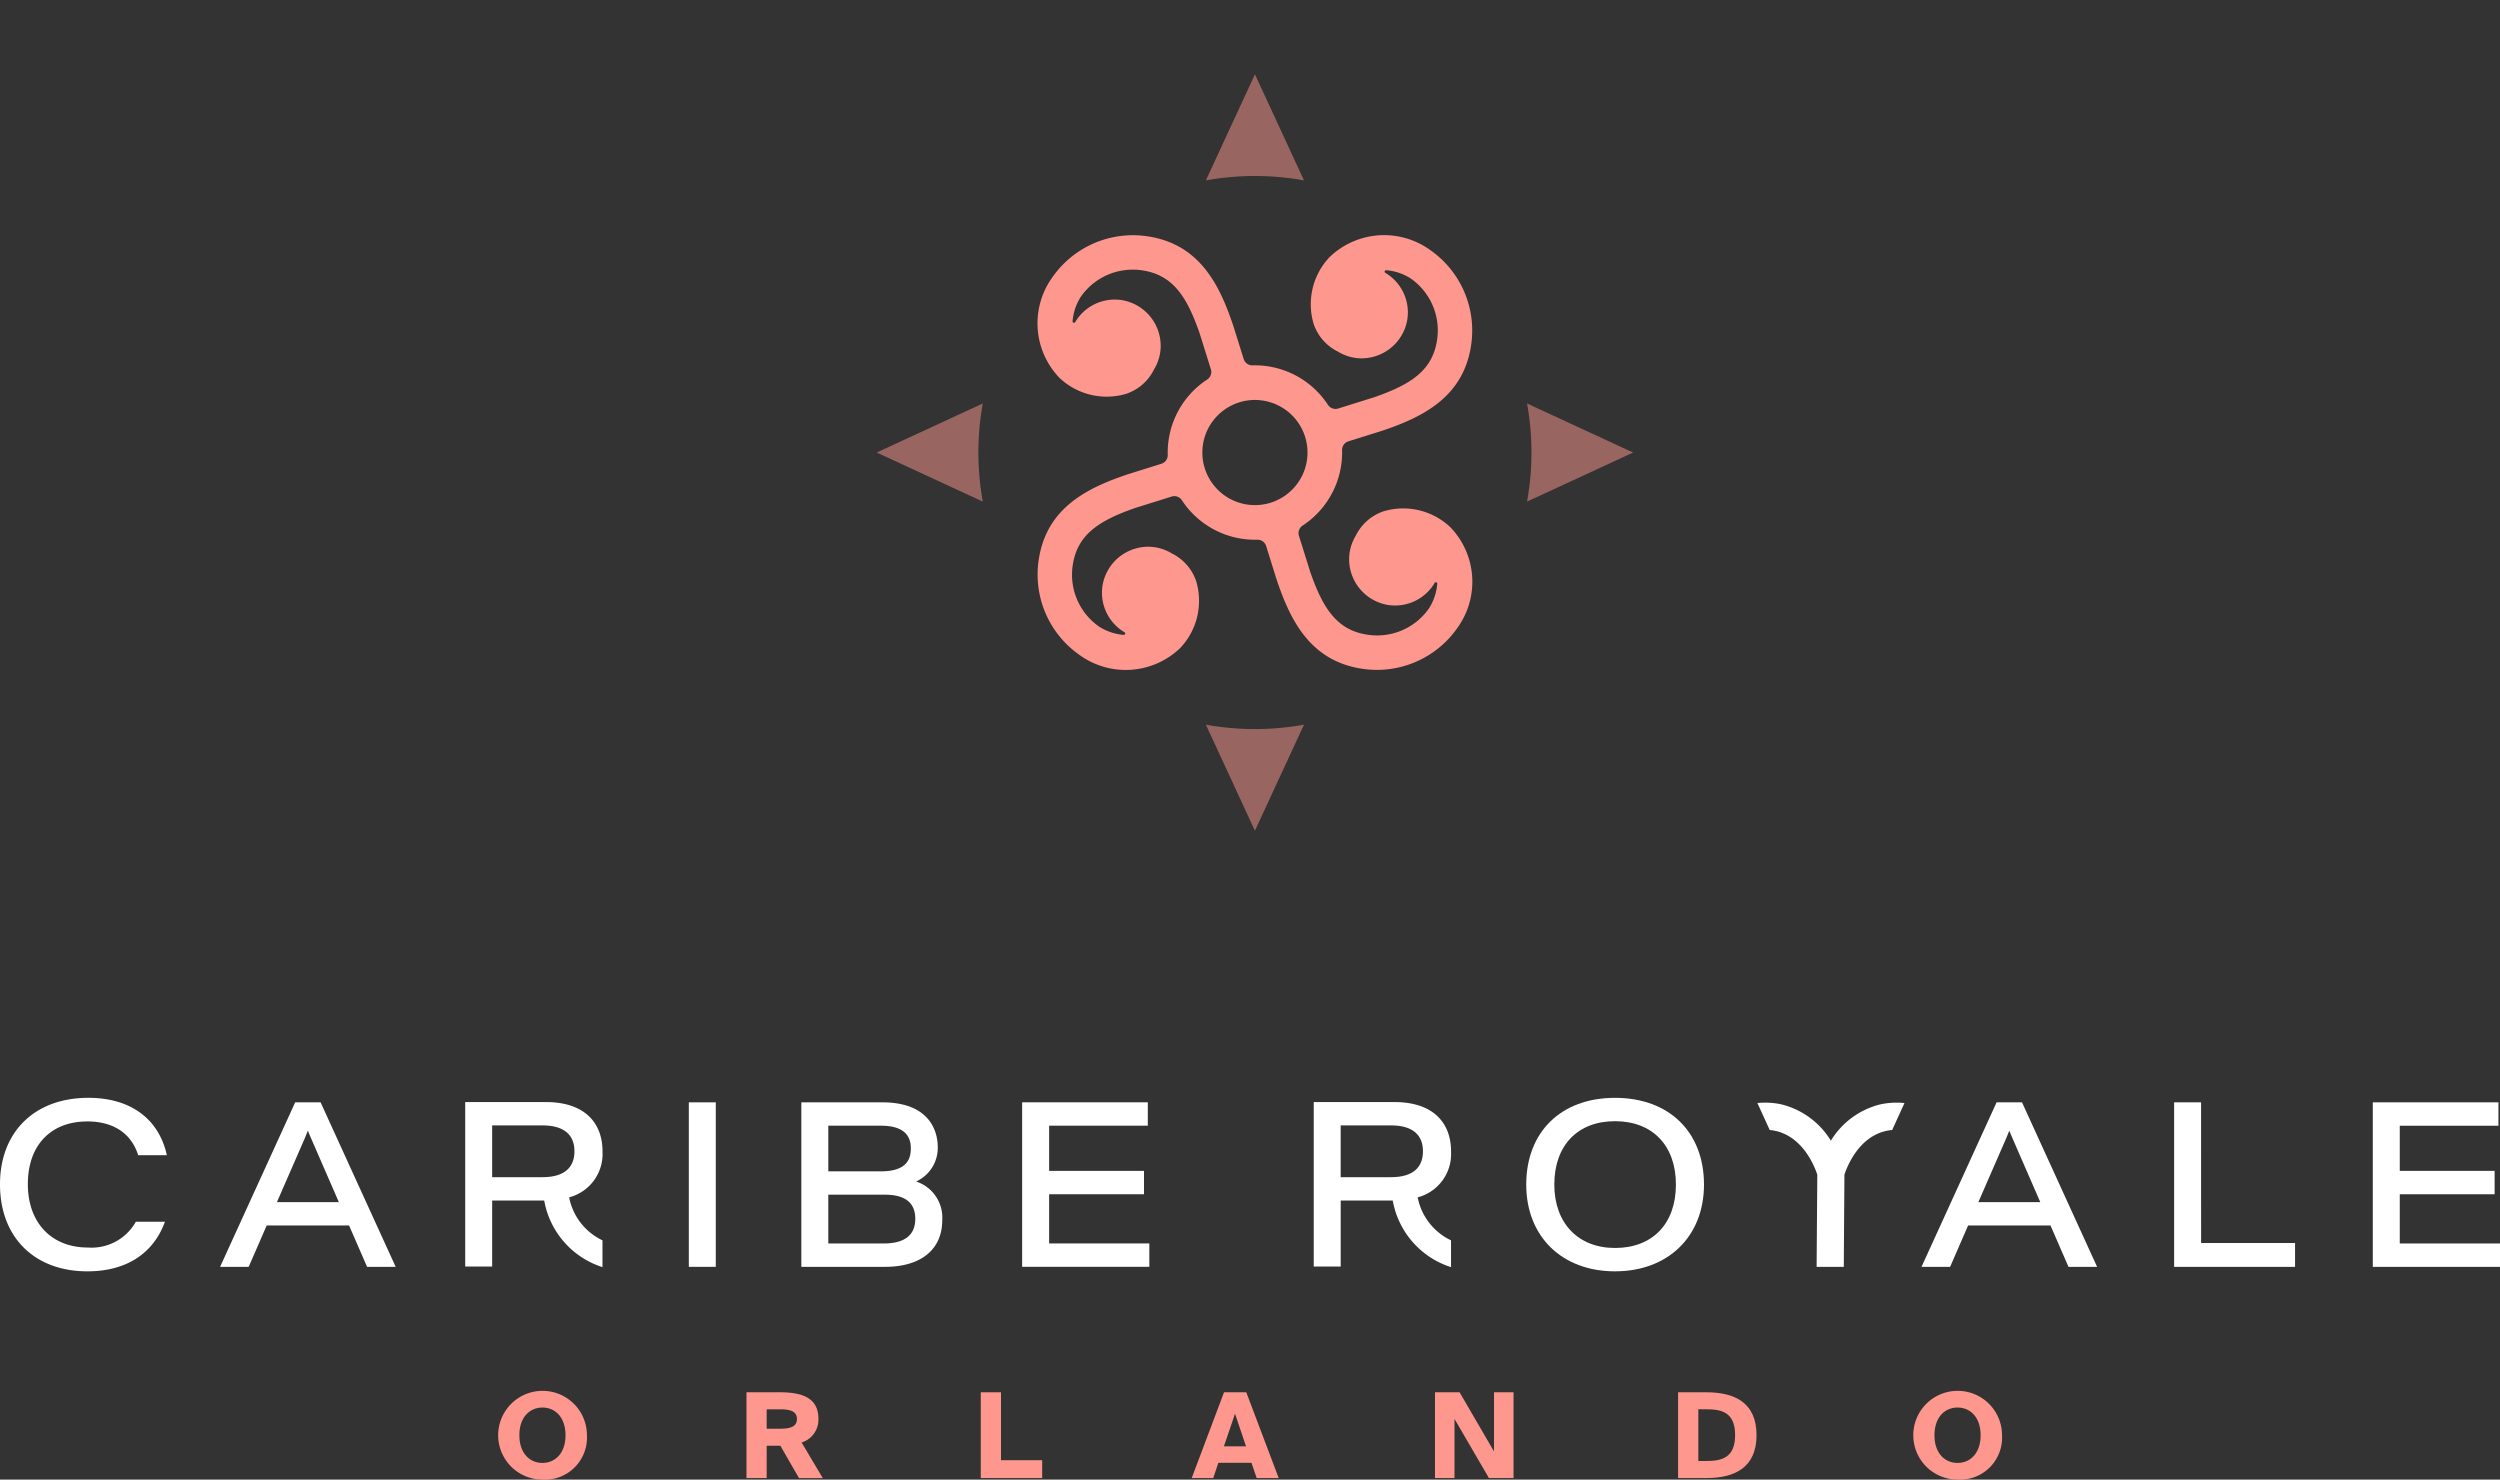 <svg xmlns="http://www.w3.org/2000/svg" xmlns:xlink="http://www.w3.org/1999/xlink" width="235.37" height="139.302" viewBox="0 0 235.37 139.302">
  <rect x="0" y="0" width="235.37" height="139.302" fill="#333333" stroke="none"/>
  <defs>
    <clipPath id="clip-path">
      <rect id="Rectangle_2701" data-name="Rectangle 2701" width="71.21" height="71.21" fill="none"/>
    </clipPath>
    <clipPath id="clip-path-4">
      <rect id="Rectangle_2704" data-name="Rectangle 2704" width="235.37" height="139.302" fill="none"/>
    </clipPath>
  </defs>
  <g id="Group_5009" data-name="Group 5009" transform="translate(-581.133 -183.981)">
    <g id="Group_4946" data-name="Group 4946" transform="translate(663.677 190.981)">
      <g id="Group_4945" data-name="Group 4945" clip-path="url(#clip-path)">
        <g id="Group_4944" data-name="Group 4944">
          <g id="Group_4943" data-name="Group 4943" clip-path="url(#clip-path)">
            <path id="Path_30189" data-name="Path 30189" d="M67.822,32.27a7.407,7.407,0,0,0-9.426.694,6.461,6.461,0,0,0-1.513,6.257,4.513,4.513,0,0,0,2.288,2.638,4.318,4.318,0,0,0,1.969.63,4.371,4.371,0,0,0,4.568-3.628,4.326,4.326,0,0,0-2.065-4.413.133.133,0,0,1,.072-.249,5.049,5.049,0,0,1,2.321.781,5.957,5.957,0,0,1,2.452,5.937c-.472,2.777-2.524,4.072-5.88,5.239L59.2,47.222a.849.849,0,0,1-.963-.35,8.223,8.223,0,0,0-7.094-3.714.848.848,0,0,1-.836-.593l-.979-3.132c-1.285-3.846-3.14-7.588-7.866-8.392q-.148-.025-.295-.045a9.236,9.236,0,0,0-8.9,3.911,7.407,7.407,0,0,0,.694,9.426,6.46,6.46,0,0,0,6.257,1.512,4.51,4.51,0,0,0,2.638-2.288,4.314,4.314,0,0,0,.629-1.969,4.37,4.37,0,0,0-3.627-4.568,4.326,4.326,0,0,0-4.413,2.065.133.133,0,0,1-.249-.072,5.053,5.053,0,0,1,.781-2.321,5.957,5.957,0,0,1,5.937-2.452c2.777.473,4.072,2.523,5.239,5.879l1.067,3.41a.848.848,0,0,1-.35.963,8.226,8.226,0,0,0-3.714,7.094.848.848,0,0,1-.592.836l-3.132.979c-3.846,1.285-7.588,3.14-8.392,7.866q-.025.147-.045.295a9.235,9.235,0,0,0,3.911,8.9,7.406,7.406,0,0,0,9.426-.693,6.461,6.461,0,0,0,1.512-6.258,4.511,4.511,0,0,0-2.288-2.638,4.311,4.311,0,0,0-1.969-.63,4.371,4.371,0,0,0-4.568,3.628,4.324,4.324,0,0,0,2.064,4.412.133.133,0,0,1-.072.25,5.048,5.048,0,0,1-2.321-.781,5.958,5.958,0,0,1-2.452-5.937c.473-2.778,2.523-4.073,5.879-5.239l3.41-1.067a.847.847,0,0,1,.963.349,8.223,8.223,0,0,0,7.094,3.714.848.848,0,0,1,.836.593L53.4,63.3c1.285,3.846,3.14,7.588,7.866,8.392.1.017.2.031.295.045a9.235,9.235,0,0,0,8.9-3.911,7.406,7.406,0,0,0-.693-9.426,6.462,6.462,0,0,0-6.258-1.513,4.516,4.516,0,0,0-2.639,2.288,4.318,4.318,0,0,0-.629,1.969,4.371,4.371,0,0,0,3.628,4.568,4.325,4.325,0,0,0,4.412-2.065.133.133,0,0,1,.25.072,5.044,5.044,0,0,1-.781,2.321,5.957,5.957,0,0,1-5.938,2.452c-2.777-.472-4.072-2.524-5.238-5.88,0,0-.542-1.731-1.067-3.409a.847.847,0,0,1,.349-.963,8.225,8.225,0,0,0,3.714-7.094.848.848,0,0,1,.592-.836l3.132-.979c3.845-1.285,7.588-3.14,8.392-7.866.016-.1.031-.2.045-.295a9.236,9.236,0,0,0-3.911-8.9M52.843,56.09a4.95,4.95,0,1,1,3.247-6.2,4.95,4.95,0,0,1-3.247,6.2" transform="translate(-15.76 -15.76)" fill="#fe988e"/>
            <g id="Group_4942" data-name="Group 4942" opacity="0.5">
              <g id="Group_4941" data-name="Group 4941">
                <g id="Group_4940" data-name="Group 4940" clip-path="url(#clip-path)">
                  <path id="Path_30190" data-name="Path 30190" d="M134.895,67.837l-9.984-4.62a25.931,25.931,0,0,1,0,9.238Z" transform="translate(-63.685 -32.231)" fill="#fe988e"/>
                  <path id="Path_30191" data-name="Path 30191" d="M0,67.836l9.984,4.62a25.932,25.932,0,0,1,0-9.238Z" transform="translate(0 -32.232)" fill="#fe988e"/>
                  <path id="Path_30192" data-name="Path 30192" d="M63.218,124.909l4.618,9.986,4.62-9.984a25.932,25.932,0,0,1-9.238,0" transform="translate(-32.232 -63.685)" fill="#fe988e"/>
                  <path id="Path_30193" data-name="Path 30193" d="M63.218,9.984a25.932,25.932,0,0,1,9.238,0L67.838,0Z" transform="translate(-32.232)" fill="#fe988e"/>
                </g>
              </g>
            </g>
          </g>
        </g>
      </g>
    </g>
    <g id="Group_4947" data-name="Group 4947" transform="translate(581.133 183.981)">
      <g id="Group_4950" data-name="Group 4950" clip-path="url(#clip-path-4)">
        <path id="Path_30194" data-name="Path 30194" d="M89.326,246.153a4.178,4.178,0,1,1,4.188-4.177,3.961,3.961,0,0,1-4.188,4.177m0-1.571c1.181,0,2.172-.891,2.172-2.606s-.992-2.607-2.172-2.607-2.172.892-2.172,2.607.992,2.606,2.172,2.606" transform="translate(-38.256 -106.851)" fill="#fe988e"/>
        <path id="Path_30195" data-name="Path 30195" d="M130.814,243.076h-1.292v3.041h-1.9v-8.076h3.107c2.095,0,3.665.49,3.665,2.5a2.24,2.24,0,0,1-1.582,2.228l1.994,3.353h-2.239Zm-1.292-3.431v1.827h1.259c.9,0,1.593-.156,1.593-.914s-.691-.914-1.593-.914Z" transform="translate(-57.343 -106.961)" fill="#fe988e"/>
        <path id="Path_30196" data-name="Path 30196" d="M169.591,244.436h3.876v1.682h-5.781v-8.076h1.905Z" transform="translate(-75.348 -106.961)" fill="#fe988e"/>
        <path id="Path_30197" data-name="Path 30197" d="M206.793,238.041h2.094l3.052,8.076h-2.072l-.49-1.437h-3.12l-.479,1.437h-2.027Zm-.012,5.091h2.083l-1.036-3.074Z" transform="translate(-91.553 -106.961)" fill="#fe988e"/>
        <path id="Path_30198" data-name="Path 30198" d="M250.42,246.118l-3.242-5.57v5.57H245.34v-8.076h2.317l3.241,5.569v-5.569h1.838v8.076Z" transform="translate(-110.24 -106.961)" fill="#fe988e"/>
        <path id="Path_30199" data-name="Path 30199" d="M289.57,238.041c2.639,0,4.722.958,4.722,4.033s-2.083,4.044-4.722,4.044h-2.663v-8.076Zm.033,1.6h-.791v4.868h.791c1.4,0,2.673-.3,2.673-2.439s-1.27-2.428-2.673-2.428" transform="translate(-128.918 -106.961)" fill="#fe988e"/>
        <path id="Path_30200" data-name="Path 30200" d="M331.267,246.153a4.178,4.178,0,1,1,4.189-4.177,3.962,3.962,0,0,1-4.189,4.177m0-1.571c1.181,0,2.172-.891,2.172-2.606s-.991-2.607-2.172-2.607-2.172.892-2.172,2.607.991,2.606,2.172,2.606" transform="translate(-146.968 -106.851)" fill="#fe988e"/>
        <path id="Path_30201" data-name="Path 30201" d="M8.209,189.921c2.473,0,4.154,1.124,4.8,3.178h2.7c-.755-3.432-3.432-5.4-7.39-5.4C3.264,187.7,0,190.9,0,195.846c0,4.974,3.231,8.189,8.23,8.189,3.632,0,6.2-1.651,7.3-4.669h-2.74a4.777,4.777,0,0,1-4.519,2.427c-3.432,0-5.65-2.343-5.65-5.968,0-3.642,2.141-5.9,5.587-5.9" transform="translate(0 -84.341)" fill="#fff"/>
        <path id="Path_30202" data-name="Path 30202" d="M44.7,188.469l-7.068,15.487h2.693l1.693-3.893h7.758l1.693,3.893h2.693l-7.068-15.487Zm-1.718,9.395,2.611-5.985.066-.158c.075-.183.157-.379.236-.582.065.16.13.316.191.463l2.726,6.262Z" transform="translate(-16.91 -84.686)" fill="#fff"/>
        <rect id="Rectangle_2702" data-name="Rectangle 2702" width="2.538" height="15.487" transform="translate(64.851 103.783)" fill="#fff"/>
        <path id="Path_30203" data-name="Path 30203" d="M147.815,195.921a3.48,3.48,0,0,0,2.036-3.263c0-.982-.377-4.189-5.226-4.189h-7.617v15.487H144.9c3.365,0,5.373-1.637,5.373-4.379a3.577,3.577,0,0,0-2.459-3.656m-8.269-5.253H144.5c1.868,0,2.816.712,2.816,2.117,0,.936-.292,2.18-2.816,2.18h-4.952Zm5.206,11.089h-5.206v-4.593h5.333c1.9,0,2.857.762,2.857,2.265,0,1.545-1,2.328-2.985,2.328" transform="translate(-61.563 -84.686)" fill="#fff"/>
        <path id="Path_30204" data-name="Path 30204" d="M177.3,197.122h8.93v-2.2H177.3v-4.255h9.289v-2.2H174.759v15.487h11.975v-2.2H177.3Z" transform="translate(-78.526 -84.686)" fill="#fff"/>
        <path id="Path_30205" data-name="Path 30205" d="M269.3,187.7c-5.077,0-8.357,3.205-8.357,8.167,0,4.885,3.358,8.167,8.357,8.167s8.378-3.283,8.378-8.167c0-4.961-3.289-8.167-8.378-8.167m0,14.135c-3.471,0-5.714-2.343-5.714-5.968,0-3.681,2.189-5.968,5.714-5.968s5.735,2.286,5.735,5.968-2.2,5.968-5.735,5.968" transform="translate(-117.251 -84.341)" fill="#fff"/>
        <path id="Path_30206" data-name="Path 30206" d="M335.594,188.469l-7.068,15.487h2.693l1.693-3.893h7.758l1.693,3.893h2.693l-7.068-15.487Zm-1.718,9.395,2.611-5.985.066-.158c.076-.183.157-.379.236-.582.065.16.129.314.191.46l2.726,6.264Z" transform="translate(-147.619 -84.686)" fill="#fff"/>
        <path id="Path_30207" data-name="Path 30207" d="M374.251,188.469h-2.537v15.487H383.1v-2.242h-8.845Z" transform="translate(-167.025 -84.686)" fill="#fff"/>
        <path id="Path_30208" data-name="Path 30208" d="M408.221,201.758v-4.635h8.93v-2.2h-8.93v-4.254h9.29v-2.2H405.683v15.487h11.975v-2.2Z" transform="translate(-182.288 -84.686)" fill="#fff"/>
        <path id="Path_30209" data-name="Path 30209" d="M312,188.691a7.6,7.6,0,0,0-4.621,3.409,7.583,7.583,0,0,0-4.695-3.426,7.281,7.281,0,0,0-2.222-.117l1.159,2.54c.1.009.193.02.287.035,2.823.448,3.963,3.458,4.195,4.175l-.042,5.519-.024,3.155h2.559l.02-2.949.04-5.725c.23-.71,1.346-3.666,4.105-4.16.1-.018.2-.034.311-.045l.079-.006,1.158-2.537a7.232,7.232,0,0,0-2.308.133" transform="translate(-135.007 -84.709)" fill="#fff"/>
        <path id="Path_30210" data-name="Path 30210" d="M237.541,193.055c0-2.491-1.487-4.635-5.353-4.635h-7.575v15.487h2.538V197.69h4.9a8.057,8.057,0,0,0,5.487,6.273v-2.524a5.672,5.672,0,0,1-3.139-4.047,4.217,4.217,0,0,0,3.139-4.336m-5.649,2.436h-4.741v-4.872h4.741c2.17,0,3.006,1.015,3.006,2.436s-.835,2.436-3.006,2.436" transform="translate(-100.927 -84.664)" fill="#fff"/>
        <path id="Path_30211" data-name="Path 30211" d="M92.465,193.055c0-2.491-1.487-4.635-5.353-4.635H79.537v15.487h2.538V197.69h4.9a8.057,8.057,0,0,0,5.487,6.273v-2.524a5.672,5.672,0,0,1-3.139-4.047,4.217,4.217,0,0,0,3.139-4.336m-5.649,2.436H82.075v-4.872h4.741c2.17,0,3.006,1.015,3.006,2.436s-.835,2.436-3.006,2.436" transform="translate(-35.739 -84.664)" fill="#fff"/>
      </g>
    </g>
  </g>
</svg>
